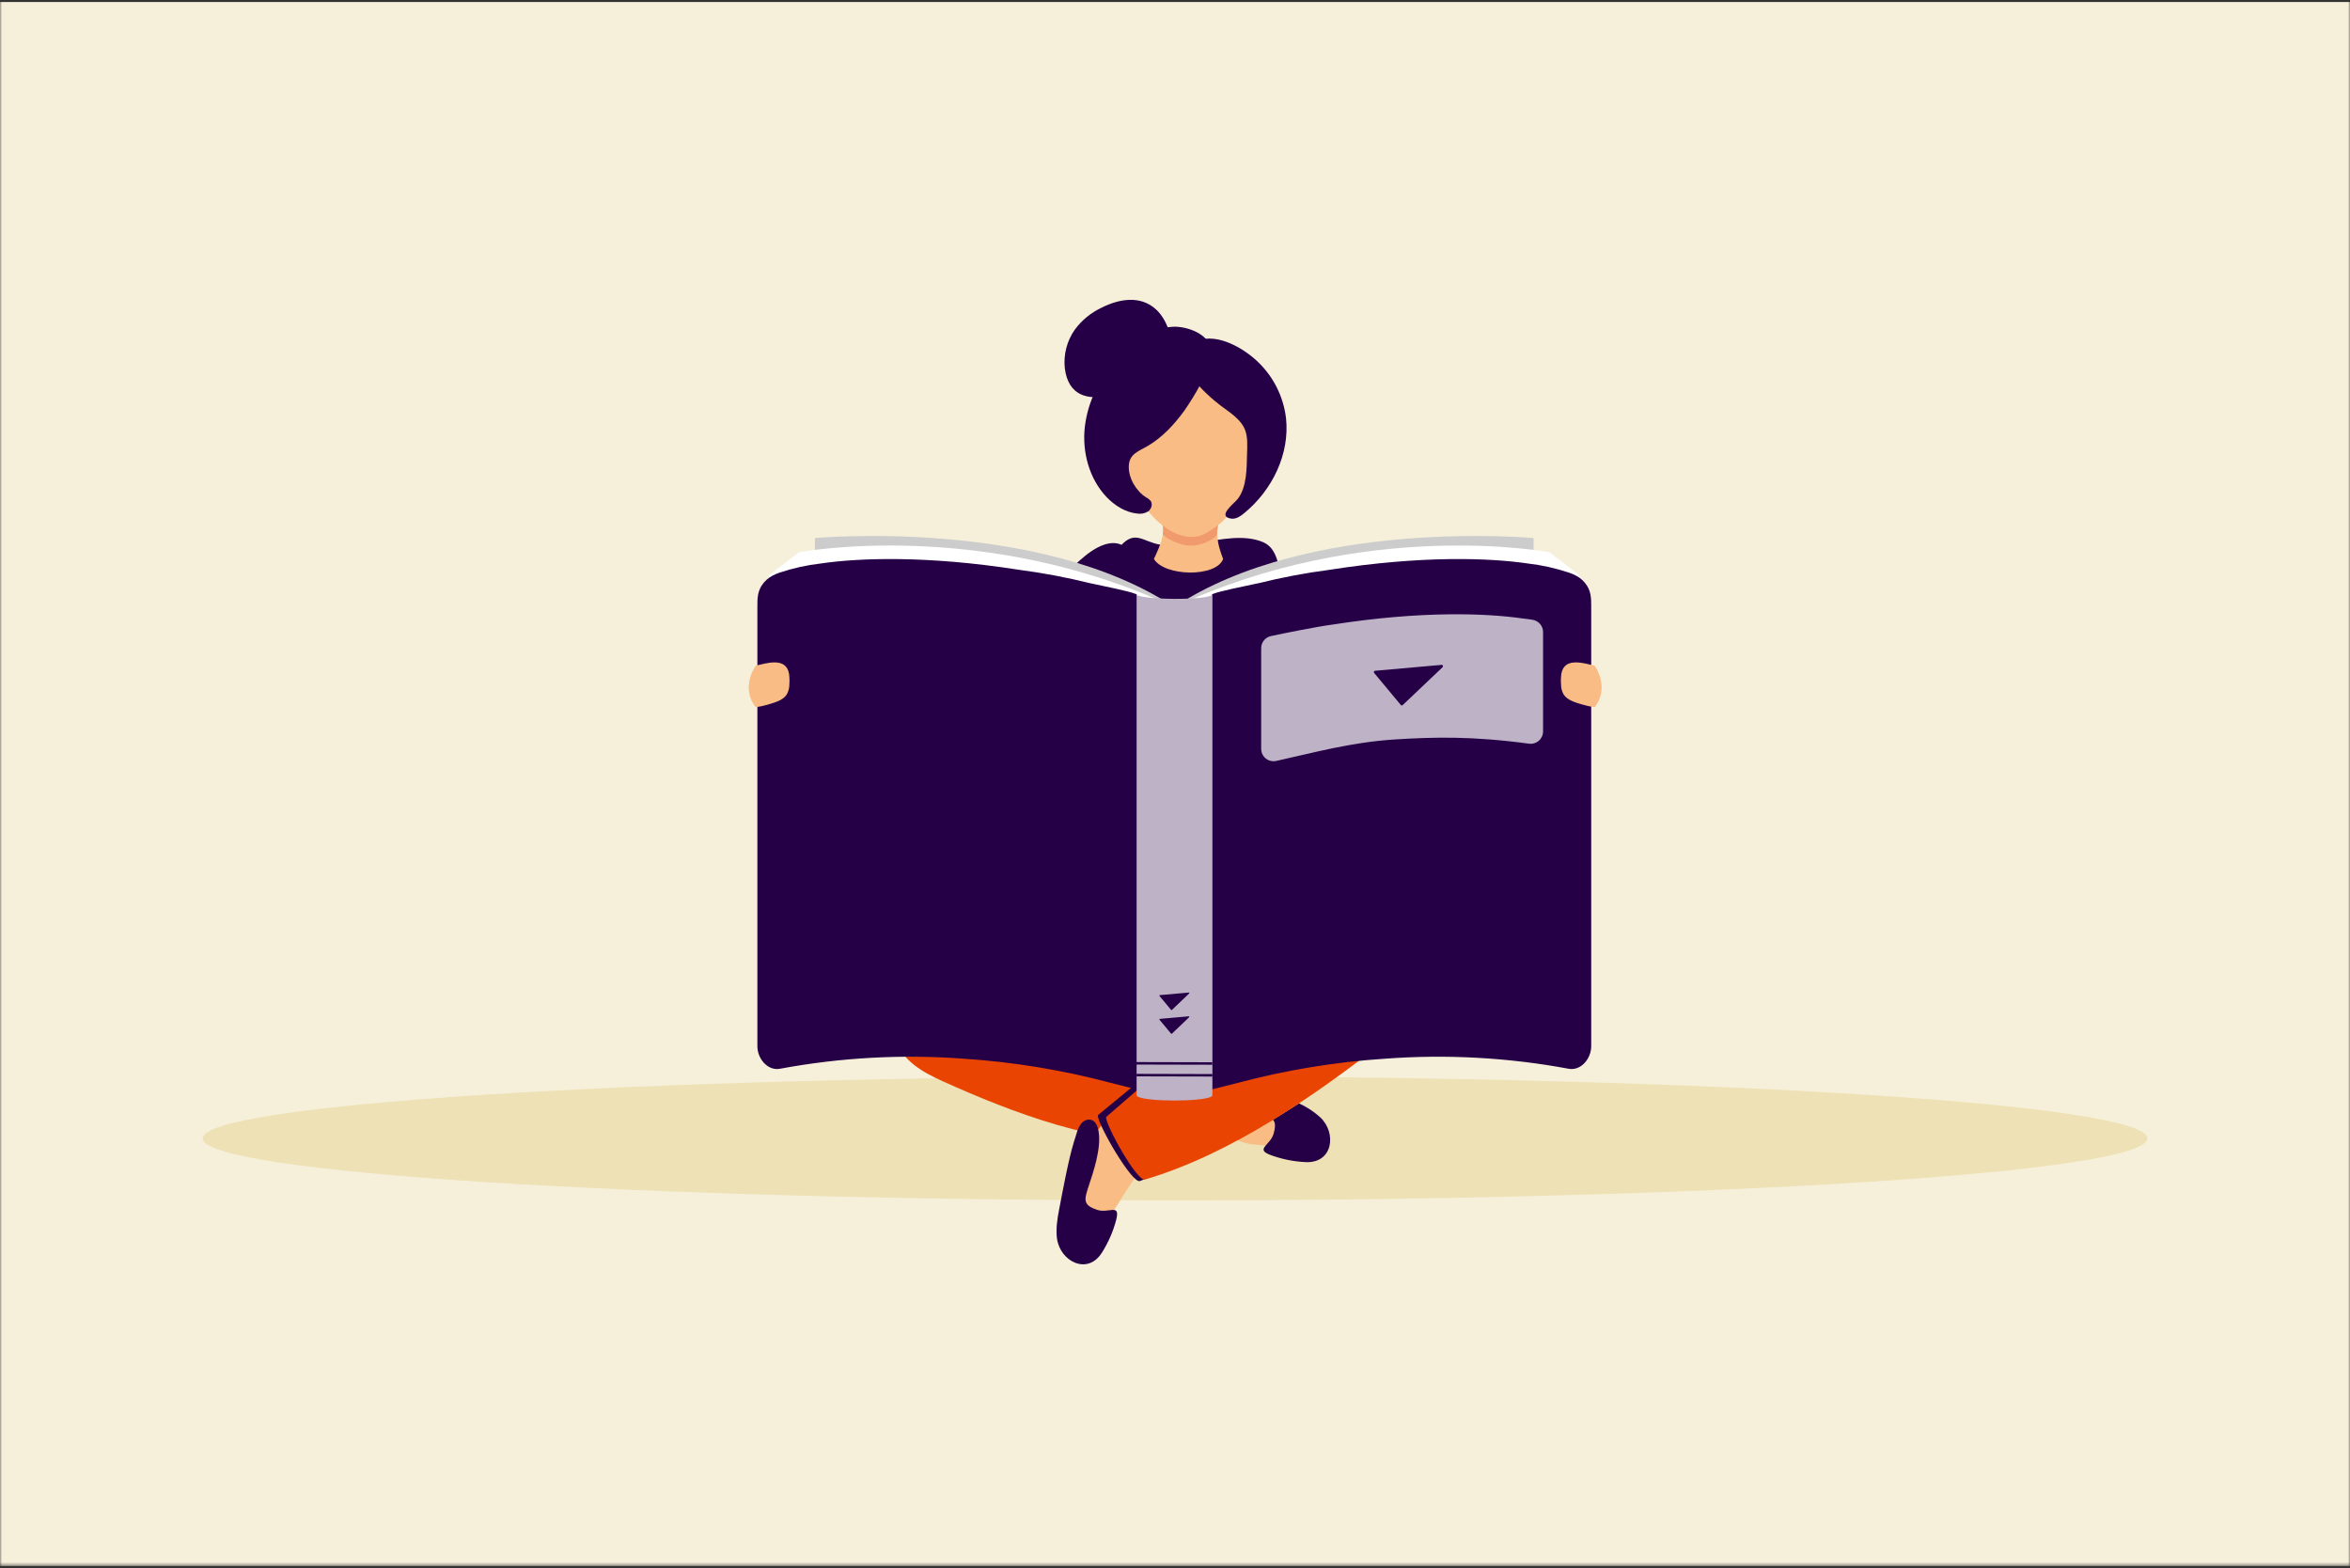 <svg width="580" height="387" viewBox="0 0 580 387" fill="none" xmlns="http://www.w3.org/2000/svg">
<rect x="0" y="0" width="580" height="387" fill="#333333" stroke="none"/>
<g clip-path="url(#clip0_1020_3)">
<mask id="mask0_1020_3" style="mask-type:luminance" maskUnits="userSpaceOnUse" x="0" y="0" width="580" height="387">
<path d="M580 0H0V386.5H580V0Z" fill="white"/>
</mask>
<g mask="url(#mask0_1020_3)">
<path d="M580 0.5H0V386.5H580V0.5Z" fill="#F6F0DA"/>
</g>
<path d="M290 296.255C422.548 296.255 530 289.404 530 280.952C530 272.5 422.548 265.648 290 265.648C157.452 265.648 50 272.5 50 280.952C50 289.404 157.452 296.255 290 296.255Z" fill="#EDE1B5"/>
<path d="M335.905 249.071C334.79 241.377 330.744 235.36 323.5 232.213C317.62 229.659 311.089 229.21 304.712 228.58C290.513 227.174 276.955 225.751 262.688 226.73C251.277 227.507 244.519 237.459 239.453 247.226C236.28 253.381 237.279 256.215 241.668 261.144C245.718 265.72 250.553 269.534 255.946 272.407C266.617 278.071 282.698 276.109 294.22 274.522C305.127 272.978 315.654 269.43 325.271 264.057C331.458 260.583 336.995 256.559 335.905 249.071Z" fill="#EA4403"/>
<path d="M296.267 133.916C301.623 133.043 307.059 131.912 311.602 133.741C315.467 135.296 315.541 140.119 316.504 143.736C319.677 155.713 322.151 167.854 324.171 180.069C325.134 185.886 326.694 192.152 326.815 198.049C326.926 202.808 325.869 207.461 326.376 212.294C326.762 215.996 328.46 219.978 331.913 221.4C333.653 222.119 335.614 222.098 337.365 222.807C339.115 223.515 340.633 225.493 339.818 227.185C339.347 227.951 338.664 228.565 337.851 228.951L325.308 236.429C322.135 238.332 318.904 240.247 315.441 241.606C310.534 243.53 305.251 244.292 300 244.71C286.42 245.802 272.752 244.714 259.515 241.489C252.398 239.749 245.481 236.487 246.962 228.449C248.485 220.179 251.657 211.877 255.11 204.246C259.298 195.003 260.298 183.983 263.169 174.274C266.083 164.438 269.182 154.655 272.302 144.878L272.339 144.767C273.481 141.198 273.888 137.686 276.569 134.72C280.202 130.685 282.1 133.752 286.383 134.429C289.472 134.926 292.851 134.476 296.267 133.916Z" fill="#260046"/>
<path d="M313.807 282.735L317.508 282.825C318.841 282.856 320.327 282.825 321.289 281.915C322.468 280.794 322.273 278.742 321.258 277.473C320.242 276.204 318.645 275.554 317.08 275.104C313.304 274.015 309.344 273.761 305.415 273.719C305.022 273.69 304.628 273.742 304.257 273.872C303.961 274.039 303.704 274.267 303.503 274.54C303.301 274.814 303.16 275.127 303.088 275.459C301.042 282.291 309.042 282.597 313.807 282.735Z" fill="#F9BC84"/>
<path d="M232.657 266.84C227.819 264.656 222.933 261.996 220.886 256.476C218.84 250.955 220.717 241.706 226.481 236.418C233.503 229.978 240.965 233.029 246.448 236.387C257.68 243.261 269.8 248.644 281.671 254.434C285.69 256.391 299.651 263.842 299.651 263.842C300.116 265.344 293.834 282.122 291.919 282.159C270.91 282.646 249.975 274.656 232.657 266.84Z" fill="#EA4403"/>
<path d="M320.602 272.307C319.095 273.269 314.817 276.008 314.161 276.31C314.801 277.008 314.838 278.023 314.32 279.831C313.5 282.698 309.614 283.596 313.68 285.088C316.445 286.098 319.348 286.678 322.289 286.806C328.989 287.097 329.988 279.593 325.8 275.702C324.249 274.313 322.497 273.169 320.602 272.307Z" fill="#260046"/>
<path d="M239.336 168.325C236.988 171.651 234.699 175.242 234.276 179.292C233.969 182.19 234.656 185.109 235.466 187.906C237.792 195.917 241.198 203.569 244.593 211.173C248.33 209.082 252.352 207.548 256.533 206.62C255.422 198.138 254.728 189.593 254.449 180.984C254.369 180.137 254.454 179.282 254.698 178.467C255.141 177.519 255.792 176.682 256.602 176.019C263.476 169.377 268.764 161.355 274.052 153.402C276.902 149.103 279.927 144.222 279.414 138.813C279.044 134.894 276.178 133.144 272.413 134.461C268.24 135.92 264.428 140.383 261.255 143.318C257.377 146.893 253.698 150.651 250.219 154.592C246.343 158.967 242.71 163.552 239.336 168.325Z" fill="#260046"/>
<path d="M285.675 125.739C286.991 129.689 288.409 130.424 284.797 137.944C287.377 142.301 300.217 142.534 301.877 137.944C299.408 131.598 300.724 130.012 301.438 125.739C302.152 121.466 284.358 121.789 285.675 125.739Z" fill="#F9BC84"/>
<path d="M285.379 125.914C286.082 128.03 287.494 129.299 286.965 131.731C286.859 132.26 290.572 134.618 293.84 134.661C297.108 134.703 300.413 132.545 300.381 131.821C300.28 129.346 301.475 127.591 301.761 125.877C302.517 121.61 284.062 121.98 285.379 125.914Z" fill="#F09A6D"/>
<path d="M308.702 117.432C312.183 107.329 310.127 97.458 304.11 95.385C298.094 93.312 290.395 99.822 286.914 109.925C283.433 120.029 285.489 129.899 291.505 131.972C297.522 134.045 305.221 127.535 308.702 117.432Z" fill="#F9BC84"/>
<path d="M296.744 132.007C302.748 129.639 304.39 119.544 300.411 109.459C296.433 99.375 288.341 93.12 282.337 95.489C276.333 97.857 274.691 107.952 278.669 118.037C282.648 128.121 290.74 134.376 296.744 132.007Z" fill="#F9BC84"/>
<path d="M298.202 124.428C307.088 122.047 312.217 112.371 309.656 102.816C307.096 93.262 297.817 87.447 288.931 89.828C280.045 92.209 274.917 101.884 277.477 111.439C280.037 120.993 289.316 126.809 298.202 124.428Z" fill="#F9BC84"/>
<path d="M312.4 112.453C313.134 109.511 312.447 106.807 310.866 106.413C309.285 106.018 307.408 108.083 306.675 111.024C305.941 113.965 306.627 116.669 308.209 117.064C309.79 117.458 311.666 115.394 312.4 112.453Z" fill="#F9BC84"/>
<path d="M278.706 117.128C280.287 116.734 280.974 114.03 280.24 111.088C279.506 108.147 277.63 106.083 276.048 106.477C274.467 106.872 273.78 109.576 274.514 112.517C275.248 115.458 277.125 117.523 278.706 117.128Z" fill="#F9BC84"/>
<path d="M310.391 106.459C303.352 92.901 289.112 96.306 287.309 87.237C300.38 78.798 318.915 92.139 310.391 106.459Z" fill="#260046"/>
<path d="M276.548 106.449C281.476 102.171 280.726 93.335 291.138 89.633C279.943 83.415 269.547 98.48 276.548 106.449Z" fill="#260046"/>
<path d="M292.274 101.399C289.757 104.82 286.944 107.887 283.285 110.056C281.037 111.388 278.684 111.975 278.594 115.079C278.51 118.03 280.456 121.261 282.872 122.752C283.311 122.969 283.7 123.275 284.015 123.651C284.543 124.455 284.163 125.644 283.38 126.21C282.555 126.718 281.573 126.906 280.62 126.739C277.738 126.427 275.11 124.772 273.09 122.646C268.833 118.162 267.04 111.541 267.743 105.349C268.489 99.154 271.28 93.385 275.675 88.957C279.647 85.022 283.576 80.929 289.509 80.638C292.851 80.475 298.72 82.405 298.884 86.619C299.059 91.029 294.654 97.93 292.274 101.399Z" fill="#260046"/>
<path d="M301.295 100.125C303.632 101.885 306.366 103.535 307.339 106.232C307.989 108.025 307.831 110.156 307.783 112.049C307.698 115.475 307.746 120.214 305.504 123.111C304.642 124.227 300.216 127.474 303.875 127.992C305.028 128.156 306.101 127.437 306.99 126.718C314.039 120.986 318.37 111.996 317.397 103.17C316.744 97.758 314.19 92.754 310.189 89.052C306.546 85.657 299.518 81.601 294.441 84.61C287.678 88.597 297.789 97.481 301.295 100.125Z" fill="#260046"/>
<path d="M262.799 90.86C262.448 87.492 263.329 84.111 265.279 81.342C267.007 79.009 269.29 77.144 271.921 75.916C276.273 73.727 281.508 72.849 285.331 76.376C288.023 78.862 289.561 83.399 289.154 87.719C289.118 88.311 288.991 88.894 288.779 89.448C288.408 90.208 287.835 90.852 287.124 91.31C281.936 95.144 264.512 104.53 262.799 90.86Z" fill="#260046"/>
<path d="M267.971 295.586C267.868 296.129 267.921 296.689 268.124 297.204C268.321 297.553 268.612 297.841 268.965 298.034C271.54 299.567 272.74 301.392 274.607 299.044C276.474 296.696 279.842 290.118 282.259 288.346C287.79 284.296 280.461 274.275 274.607 276.078C267.78 278.183 268.531 289.552 267.971 295.586Z" fill="#F9BC84"/>
<path d="M265.03 281.888C263.682 286.293 262.28 293.934 261.408 298.455C260.948 300.851 260.556 303.304 260.879 305.716C261.693 311.358 268.441 314.795 271.984 309.111C273.558 306.62 274.741 303.902 275.49 301.052C276.547 296.853 273.628 299.545 270.799 298.593C267.542 297.498 267.499 296.382 268.504 293.305C269.805 289.376 271.846 283.549 271.148 279.26C270.958 278.075 270.471 276.727 269.324 276.378C268.878 276.281 268.413 276.311 267.984 276.467C267.554 276.622 267.177 276.896 266.897 277.256C266.344 277.981 265.943 278.81 265.717 279.694C265.479 280.439 265.252 281.148 265.03 281.888Z" fill="#260046"/>
<path d="M308.376 274.688C313.394 270.986 350.447 247.296 352.234 241.051C354.022 234.806 351.351 230.887 344.831 227.302C336.846 222.918 332.515 227.551 326.9 232.654C315.398 243.092 301.776 250.559 289.508 260.103C285.521 263.207 272.095 274.286 271.043 275.158C271.021 275.175 271.002 275.197 270.988 275.221C270.975 275.246 270.966 275.273 270.963 275.301C270.831 277.342 279.424 292.254 281.365 291.472C302.829 282.815 290.439 287.976 308.376 274.688Z" fill="#260046"/>
<path d="M342.023 256.719C346.782 253.017 351.542 248.787 353.165 242.711C354.788 236.635 352.012 228.179 345.624 224.88C337.83 220.866 330.453 226.297 325.128 231.373C314.219 241.77 302.274 251.024 290.608 260.579C286.663 263.805 273.005 275.671 273.005 275.671C272.666 277.299 280.614 291.693 282.592 291.101C304.193 284.708 324.959 270.044 342.023 256.719Z" fill="#EA4403"/>
<path d="M201.12 143.133V132.795C201.12 132.795 256.501 127.645 289.81 149.828L201.12 143.133Z" fill="#CCCCCC"/>
<path d="M189.777 142.014L197.181 136.298C197.181 136.298 242.472 127.642 289.799 149.825V269.798C289.799 269.798 257.717 249.873 189.777 258.937V142.014Z" fill="white"/>
<path d="M378.494 143.133V132.795C378.494 132.795 323.113 127.645 289.81 149.828L378.494 143.133Z" fill="#CCCCCC"/>
<path d="M389.838 142.014L382.435 136.298C382.435 136.298 337.143 127.642 289.821 149.825V269.798C289.821 269.798 321.909 249.873 389.849 258.937L389.838 142.014Z" fill="white"/>
<path d="M289.815 149.763C294.976 149.482 298.905 148.256 299.117 146.764C299.117 146.764 299.154 146.706 299.207 146.669L299.127 146.637L299.392 146.574C300.862 145.918 307.778 144.533 309.883 144.083L310.327 143.983H310.412C316.279 142.518 322.225 141.393 328.222 140.614C350.96 137.05 367.649 137.69 377.04 139.06C380.504 139.46 383.917 140.216 387.225 141.318C387.804 141.513 388.368 141.752 388.912 142.032C390.059 142.609 391.025 143.491 391.704 144.58C392.677 146.167 392.724 147.7 392.724 149.477V258.208C392.724 261.275 390.186 264.321 387.172 263.766C372.234 260.989 357.001 260.154 341.849 261.281C329.563 262.083 317.386 264.083 305.489 267.251C301.623 268.308 296.785 269.128 293.236 271.037C292.891 271.22 292.52 271.352 292.137 271.428C291.891 271.473 291.641 271.496 291.391 271.497C291.099 271.499 290.808 271.465 290.524 271.397C290.243 271.296 289.958 271.19 289.656 271.09C289.009 270.767 288.464 270.27 288.083 269.654C287.702 269.039 287.5 268.329 287.499 267.605V152.417C287.51 151.492 288.319 150.603 289.815 149.763Z" fill="#260046"/>
<path d="M289.836 149.763C284.675 149.482 280.746 148.256 280.534 146.764C280.534 146.764 280.497 146.706 280.445 146.669L280.524 146.637L280.26 146.574C278.795 145.918 271.873 144.533 269.768 144.083L269.324 143.983H269.245C263.376 142.518 257.428 141.393 251.429 140.614C228.691 137.05 212.002 137.69 202.611 139.06C199.147 139.46 195.734 140.217 192.426 141.318C191.847 141.514 191.283 141.752 190.739 142.032C189.592 142.609 188.626 143.491 187.947 144.58C186.974 146.167 186.927 147.7 186.927 149.477V258.208C186.927 261.275 189.465 264.321 192.484 263.766C207.42 260.989 222.652 260.154 237.802 261.281C250.088 262.083 262.265 264.083 274.162 267.251C278.028 268.308 282.866 269.128 286.42 271.037C286.764 271.22 287.133 271.352 287.515 271.428C287.761 271.473 288.01 271.496 288.26 271.497C288.554 271.498 288.847 271.465 289.133 271.397C289.408 271.296 289.693 271.19 289.995 271.09C290.642 270.767 291.187 270.27 291.568 269.654C291.95 269.039 292.152 268.329 292.152 267.605V152.417C292.142 151.492 291.354 150.603 289.836 149.763Z" fill="#260046"/>
<path d="M280.524 146.637V270.28C280.524 272.046 299.233 272.046 299.233 270.28V146.668C298.757 148.292 280.498 148.059 280.524 146.637Z" fill="#BEB2C7"/>
<path d="M375.898 152.65C366.856 151.328 350.78 150.714 328.878 154.146C324.716 154.702 317.461 156.182 313.69 156.975C313.005 157.12 312.39 157.496 311.949 158.04C311.509 158.584 311.268 159.263 311.269 159.963V184.817C311.269 185.272 311.372 185.722 311.569 186.133C311.766 186.544 312.053 186.905 312.407 187.191C312.762 187.477 313.177 187.68 313.62 187.785C314.063 187.891 314.525 187.895 314.97 187.799C323.87 185.858 333.43 183.151 344.451 182.479C353.879 181.903 363.223 181.628 377.374 183.537C377.805 183.596 378.245 183.561 378.663 183.436C379.08 183.311 379.466 183.099 379.795 182.812C380.123 182.526 380.387 182.172 380.567 181.775C380.748 181.379 380.842 180.948 380.842 180.512V155.987C380.843 155.263 380.587 154.562 380.119 154.01C379.651 153.458 379.002 153.09 378.288 152.972C377.506 152.84 376.702 152.724 375.898 152.65Z" fill="#BEB2C7"/>
<path d="M355.756 164.09L339.364 165.544C339.305 165.55 339.25 165.572 339.203 165.607C339.156 165.642 339.12 165.689 339.097 165.743C339.074 165.797 339.066 165.856 339.074 165.914C339.082 165.972 339.105 166.027 339.142 166.073L345.704 173.952V173.978C345.737 174.016 345.777 174.047 345.823 174.068C345.869 174.088 345.918 174.099 345.968 174.099C346.019 174.099 346.068 174.088 346.114 174.068C346.159 174.047 346.2 174.016 346.233 173.978L356.037 164.666C356.089 164.615 356.125 164.549 356.139 164.478C356.152 164.406 356.144 164.332 356.114 164.265C356.083 164.198 356.033 164.143 355.97 164.106C355.907 164.069 355.835 164.052 355.762 164.058" fill="#260046"/>
<path d="M280.513 265.025L280.512 265.639L299.226 265.684L299.227 265.071L280.513 265.025Z" fill="#260046"/>
<path d="M280.482 262.115L280.48 262.729L299.195 262.774L299.196 262.161L280.482 262.115Z" fill="#260046"/>
<path d="M293.39 244.958L286.283 245.587C286.257 245.59 286.233 245.6 286.212 245.615C286.192 245.631 286.176 245.651 286.166 245.675C286.156 245.699 286.153 245.725 286.157 245.751C286.161 245.776 286.171 245.8 286.188 245.82L289.033 249.231C289.047 249.246 289.063 249.258 289.082 249.266C289.101 249.274 289.121 249.278 289.141 249.278C289.161 249.278 289.182 249.274 289.2 249.266C289.219 249.258 289.236 249.246 289.25 249.231L293.48 245.196C293.504 245.175 293.521 245.147 293.528 245.116C293.535 245.085 293.532 245.052 293.519 245.023C293.505 244.994 293.483 244.97 293.455 244.954C293.427 244.939 293.395 244.933 293.364 244.937" fill="#260046"/>
<path d="M293.39 250.822L286.283 251.451C286.257 251.454 286.233 251.463 286.212 251.479C286.192 251.494 286.176 251.515 286.166 251.539C286.156 251.563 286.153 251.589 286.157 251.614C286.161 251.64 286.171 251.664 286.188 251.684L289.033 255.094C289.061 255.123 289.1 255.139 289.141 255.139C289.182 255.139 289.221 255.123 289.25 255.094L293.48 251.06C293.503 251.038 293.519 251.01 293.525 250.979C293.531 250.948 293.528 250.915 293.515 250.887C293.502 250.858 293.481 250.833 293.454 250.817C293.427 250.801 293.395 250.793 293.364 250.795" fill="#260046"/>
<path d="M393.575 164.283C390.863 163.648 386.701 162.369 385.559 165.51C385.474 165.745 385.408 165.988 385.363 166.234C385.239 167.12 385.209 168.017 385.273 168.91C385.268 169.8 385.502 170.674 385.95 171.443C386.875 172.871 389.049 173.431 390.603 173.897C391.58 174.18 392.574 174.396 393.581 174.542C397.451 169.571 393.575 164.283 393.575 164.283Z" fill="#F9BC84"/>
<path d="M186.521 164.283C189.233 163.648 193.395 162.369 194.537 165.51C194.622 165.745 194.688 165.988 194.733 166.234C194.857 167.12 194.887 168.017 194.823 168.91C194.828 169.8 194.594 170.674 194.146 171.443C193.22 172.871 191.047 173.431 189.492 173.897C188.516 174.18 187.521 174.396 186.515 174.542C182.639 169.571 186.521 164.283 186.521 164.283Z" fill="#F9BC84"/>
</g>
<defs>
<clipPath id="clip0_1020_3">
<rect width="580" height="386.5" fill="white"/>
</clipPath>
</defs>
</svg>
